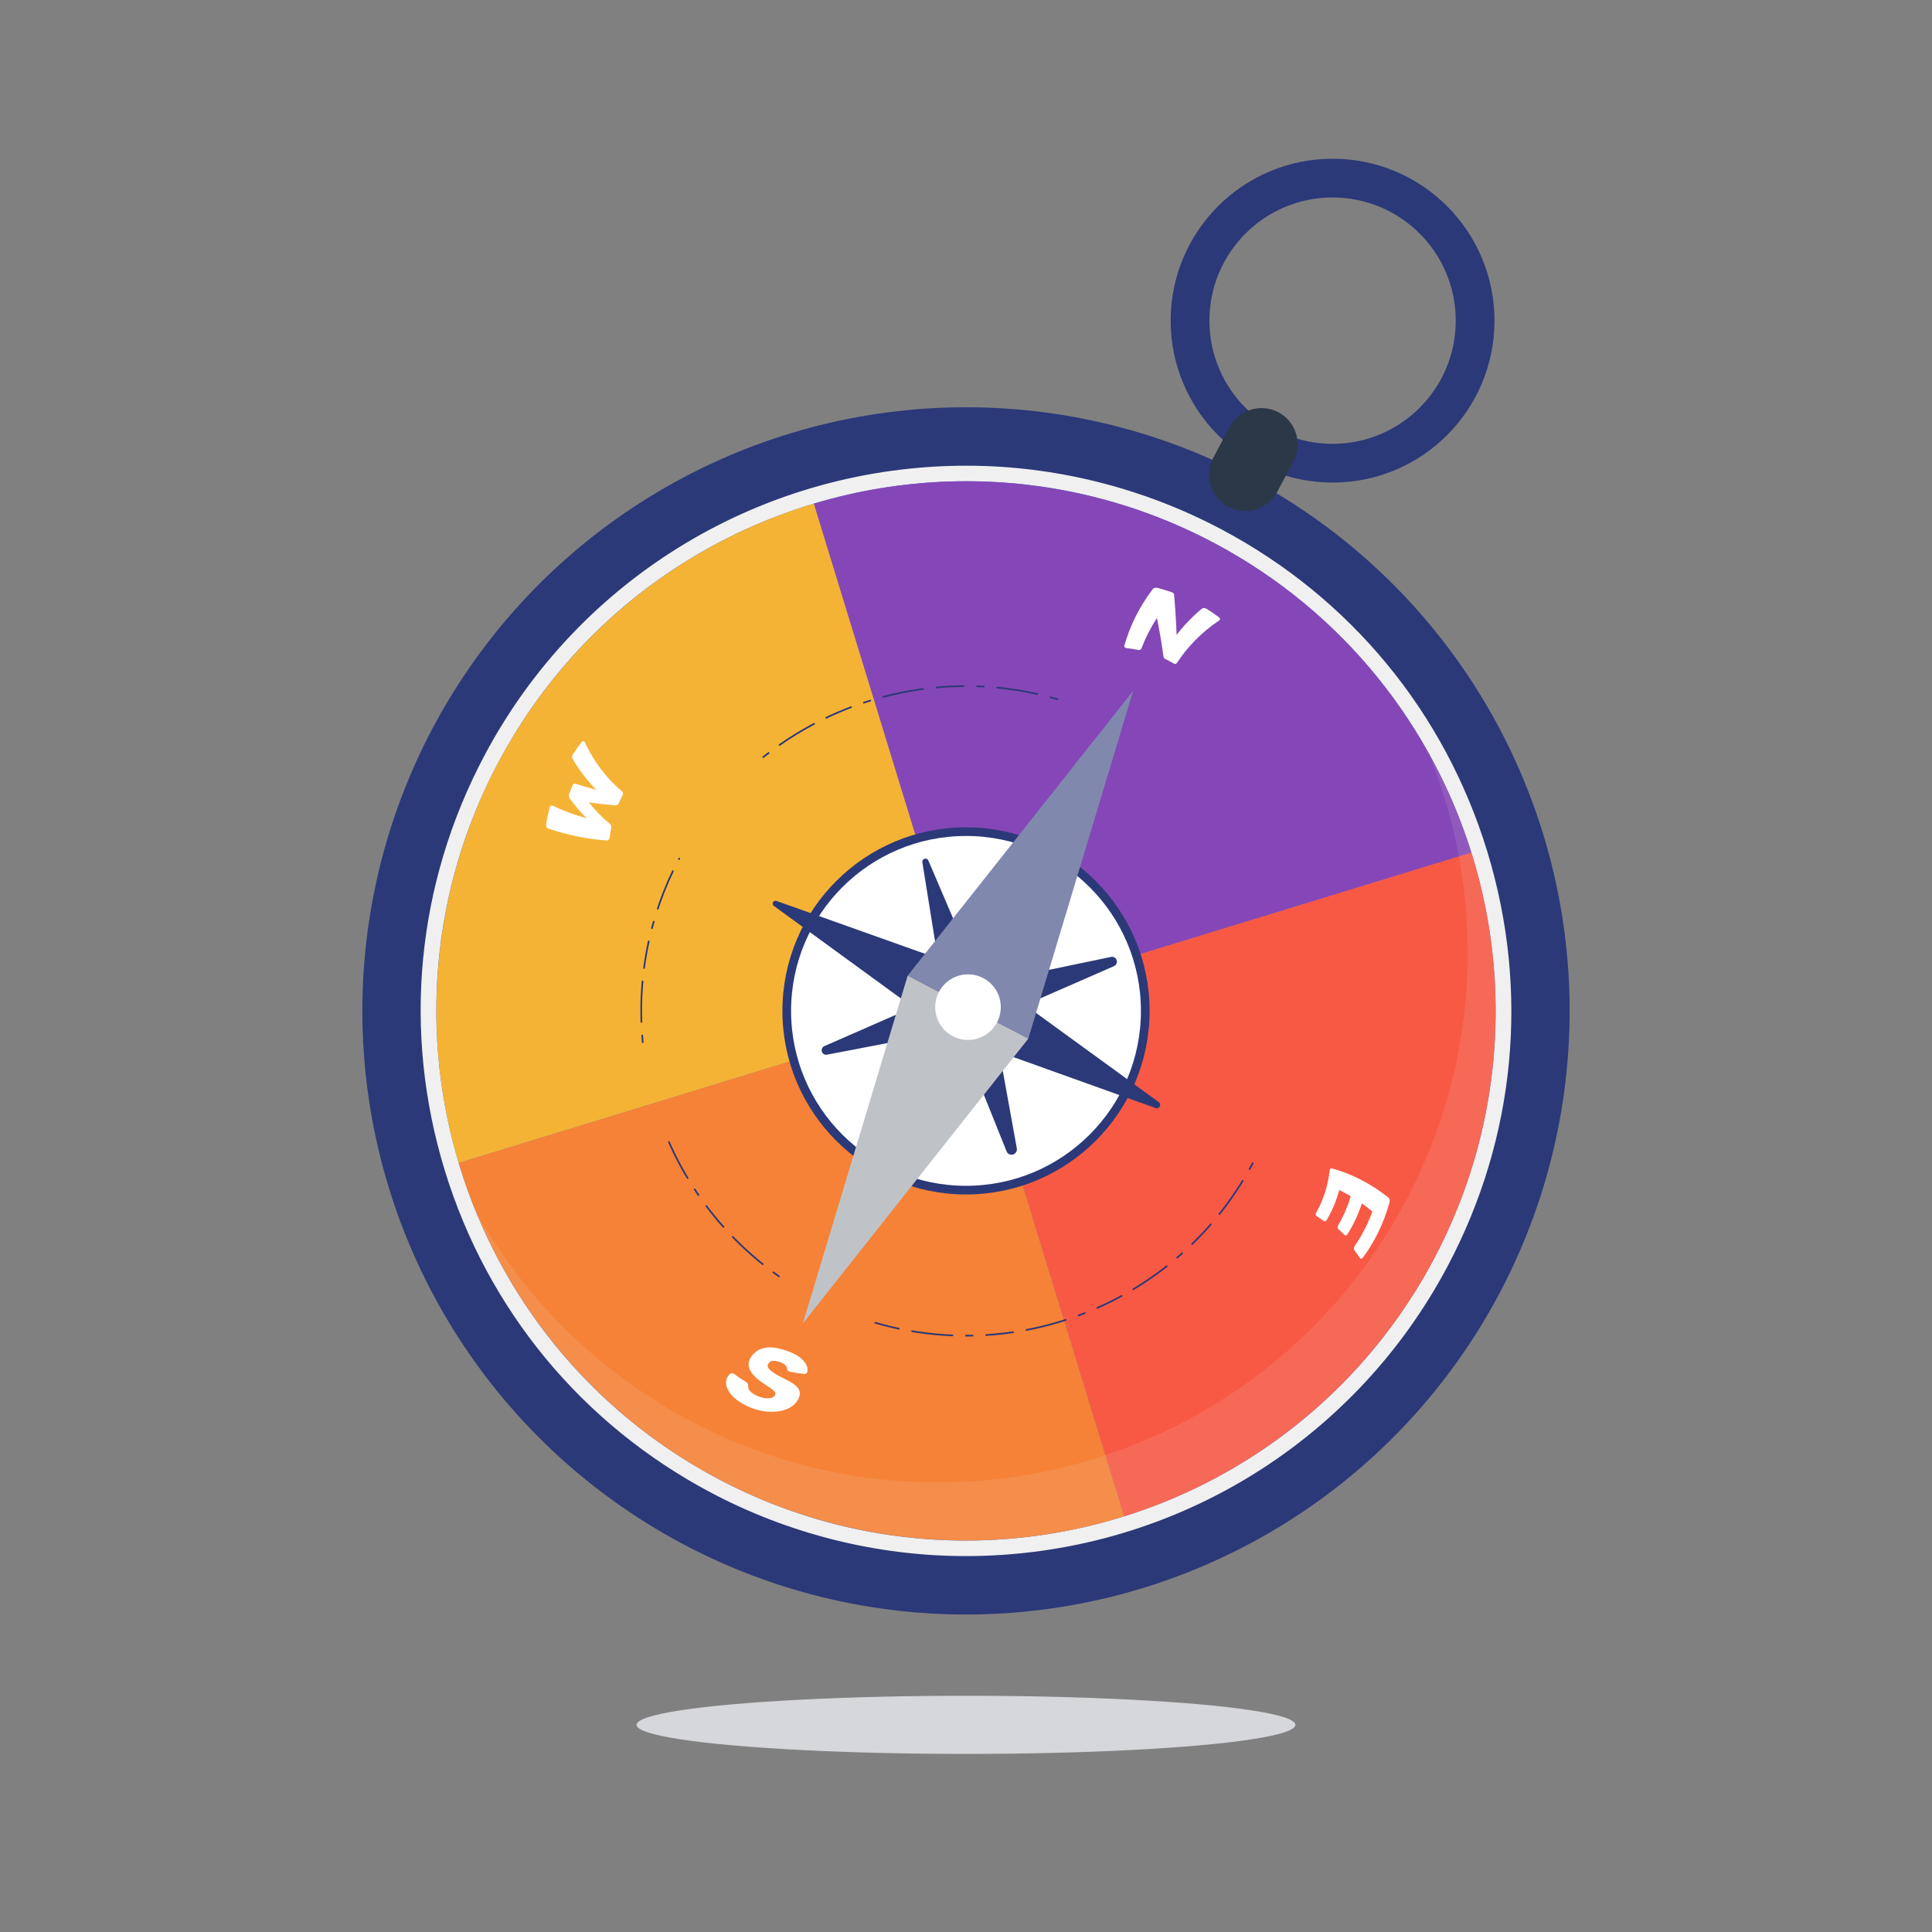 <?xml version="1.0" encoding="utf-8"?>
<!-- Generator: Adobe Illustrator 26.3.1, SVG Export Plug-In . SVG Version: 6.00 Build 0)  -->
<svg version="1.1" id="Layer_1" xmlns="http://www.w3.org/2000/svg" xmlns:xlink="http://www.w3.org/1999/xlink" x="0px" y="0px"
	 viewBox="0 0 400 400" style="enable-background:new 0 0 400 400;" xml:space="preserve">
<rect x="0" y="0" width="400" height="400" fill="#808080" stroke="none"/>
<style type="text/css">
	.st0{fill:#2B3978;}
	.st1{fill:#5269CC;}
	.st2{fill:#F0F0F0;}
	.st3{clip-path:url(#SVGID_00000090997072103485241710000009988392010437760690_);}
	.st4{fill:#8547B7;}
	.st5{fill:#F85945;}
	.st6{fill:#F58236;}
	.st7{fill:#F5B336;}
	.st8{fill:#F0F0F0;fill-opacity:0.11;}
	.st9{fill:#FFFFFF;stroke:#2B3978;stroke-width:1.794;stroke-miterlimit:10;}
	
		.st10{fill:none;stroke:#2B3978;stroke-width:0.35;stroke-linecap:round;stroke-linejoin:round;stroke-miterlimit:10;stroke-dasharray:1.4,2.8,8.401,2.8,5.601,2.8;}
	.st11{fill:none;stroke:#2B3978;stroke-width:8.021;stroke-miterlimit:10;}
	.st12{fill:#FFFFFF;}
	.st13{fill:#2B3848;}
	.st14{fill:#8088AE;}
	.st15{fill:#BFC3C8;}
	.st16{fill:#D5D7DA;}
</style>
<g>
	<g>
		<circle class="st0" cx="200" cy="209.295" r="124.975"/>
		<g>
			<path class="st1" d="M199.906,320.567c-18.039,0-36.05-4.502-52.087-13.019
				c-26.245-13.938-45.491-37.263-54.193-65.676
				c-8.702-28.413-5.818-58.515,8.12-84.759
				c19.357-36.449,57.042-59.091,98.349-59.091c18.039,0,36.05,4.501,52.087,13.018
				c26.245,13.938,45.491,37.262,54.193,65.676
				c8.702,28.413,5.818,58.515-8.12,84.759
				C278.897,297.924,241.212,320.567,199.906,320.567z"/>
			<path class="st2" d="M200.094,99.626c17.349-0.001,34.945,4.127,51.335,12.831
				c53.482,28.403,73.812,94.784,45.409,148.266
				c-19.699,37.092-57.671,58.239-96.932,58.239c-17.349,0-34.945-4.127-51.335-12.831
				c-53.482-28.403-73.812-94.784-45.409-148.266
				C122.861,120.774,160.833,99.628,200.094,99.626 M200.1,96.418v3.208
				l-0.002-3.208c-41.906,0.002-80.134,22.971-99.769,59.943
				c-14.139,26.623-17.064,57.158-8.237,85.982
				c8.828,28.823,28.351,52.483,54.974,66.622
				c16.268,8.639,34.539,13.206,52.84,13.206c41.901,0,80.129-22.969,99.766-59.943
				c14.139-26.623,17.064-57.158,8.237-85.982
				c-8.828-28.823-28.351-52.483-54.974-66.622
				C236.666,100.985,218.397,96.418,200.1,96.418L200.1,96.418z"/>
		</g>
		<g>
			<g>
				<defs>
					<circle id="SVGID_1_" cx="200" cy="209.295" r="109.647"/>
				</defs>
				<clipPath id="SVGID_00000050641773354200104440000017962867373853547674_">
					<use xlink:href="#SVGID_1_"  style="overflow:visible;"/>
				</clipPath>
				<g style="clip-path:url(#SVGID_00000050641773354200104440000017962867373853547674_);">
					
						<rect x="174.922" y="38.235" transform="matrix(0.956 -0.293 0.293 0.956 -22.381 78.392)" class="st4" width="151.43" height="151.429"/>
					
						<rect x="219.266" y="183.026" transform="matrix(0.956 -0.293 0.293 0.956 -62.838 97.725)" class="st5" width="151.43" height="151.429"/>
					<g>
						
							<rect x="74.474" y="227.37" transform="matrix(0.956 -0.293 0.293 0.956 -82.171 57.268)" class="st6" width="151.43" height="151.429"/>
						
							<rect x="30.13" y="82.579" transform="matrix(0.956 -0.293 0.293 0.956 -41.714 37.935)" class="st7" width="151.43" height="151.429"/>
					</g>
				</g>
			</g>
		</g>
		<path class="st8" d="M295.735,155.823c11.844,29.064,11.194,62.974-4.677,92.859
			c-28.404,53.482-94.785,73.811-148.267,45.408
			c-19.361-10.282-34.373-25.543-44.306-43.366
			c9.351,22.948,26.489,42.875,50.086,55.407
			c53.482,28.403,119.863,8.073,148.267-45.408
			C314.959,226.602,313.24,187.233,295.735,155.823z"/>
		<circle class="st9" cx="200" cy="209.295" r="37.112"/>
		<path class="st10" d="M158.027,156.751c16.898-13.484,39.668-18.235,60.9-11.984"/>
		<path class="st10" d="M133.073,215.775c-1.242-12.702,1.114-25.898,7.549-38.015"/>
		<path class="st10" d="M161.262,264.254c-10.855-7.63-18.879-18.068-23.602-29.776"/>
		<path class="st10" d="M259.378,240.829c-15.213,28.644-48.192,41.779-78.148,33.038"/>
		<path class="st0" d="M239.823,228.115l-27.582-20.043l18.392-8.038
			c0.513-0.219,0.751-0.813,0.532-1.326c-0.091-0.213-0.253-0.388-0.458-0.497
			c-0.21-0.108-0.451-0.138-0.681-0.086l-20.225,4.209l13.597-34.864
			c0.153-0.417-0.06-0.879-0.477-1.032c-0.339-0.125-0.719-0.008-0.93,0.285
			l-21.293,31.286l-8.485-19.832c-0.054-0.142-0.158-0.259-0.292-0.331
			c-0.32-0.171-0.718-0.05-0.888,0.269c-0.068,0.128-0.092,0.274-0.069,0.417
			l3.201,19.89l-33.411-11.898c-0.308-0.106-0.644,0.059-0.749,0.367
			c-0.083,0.241-0.001,0.509,0.203,0.662l28.822,20.995l-18.353,8.043
			c-0.474,0.207-0.691,0.759-0.484,1.233c0.085,0.195,0.234,0.356,0.423,0.455
			c0.19,0.099,0.41,0.126,0.618,0.078l20.8-3.987l-23.786,52.997
			c-0.287,0.54-0.081,1.21,0.458,1.496c0.54,0.287,1.21,0.081,1.496-0.458
			l30.681-48.759l7.5,18.682c0.086,0.261,0.269,0.48,0.51,0.613
			c0.548,0.289,1.226,0.079,1.515-0.469c0.117-0.221,0.156-0.476,0.112-0.722
			l-3.612-19.933l32.232,11.555c0.347,0.189,0.782,0.061,0.971-0.286
			C240.299,228.739,240.171,228.304,239.823,228.115z"/>
		<circle class="st11" cx="275.896" cy="66.388" r="29.513"/>
		<g>
			<g>
				<path class="st12" d="M233.196,134.175c-0.156-0.017-0.272-0.072-0.347-0.168
					c-0.076-0.095-0.097-0.211-0.059-0.346c1.116-4,3.075-7.988,5.863-11.683
					c0.094-0.125,0.235-0.212,0.425-0.26c0.188-0.047,0.383-0.046,0.584,0.006
					c0.96,0.25,1.9,0.534,2.819,0.851c0.296,0.102,0.47,0.217,0.527,0.342
					c0.055,0.124,0.082,0.213,0.078,0.267c0.245,2.754,0.418,5.509,0.517,8.264
					c1.479-1.934,3.227-3.759,5.229-5.421c0.116-0.096,0.263-0.144,0.443-0.143
					c0.18,0.002,0.352,0.053,0.513,0.154c0.884,0.548,1.735,1.13,2.55,1.741
					c0.149,0.112,0.231,0.232,0.246,0.356c0.014,0.126-0.041,0.229-0.164,0.312
					c-3.651,2.465-6.595,5.49-8.744,8.797c-0.067,0.102-0.16,0.169-0.282,0.201
					c-0.121,0.033-0.239,0.014-0.354-0.055c-0.562-0.333-1.147-0.646-1.753-0.938
					c-0.182-0.087-0.294-0.192-0.336-0.319c-0.041-0.126-0.065-0.211-0.071-0.254
					c-0.364-2.652-0.813-5.297-1.346-7.931c-1.325,2.033-2.394,4.143-3.202,6.283
					c-0.049,0.129-0.136,0.224-0.259,0.286c-0.124,0.061-0.257,0.077-0.404,0.046
					C234.866,134.397,234.041,134.266,233.196,134.175z"/>
			</g>
		</g>
		<g>
			<g>
				<path class="st12" d="M154.526,291.031c-1.645-0.811-2.748-1.728-3.384-2.599
					c-0.634-0.874-0.881-1.675-0.813-2.368c0.07-0.696,0.387-1.247,0.908-1.677
					c0.084-0.063,0.198-0.09,0.344-0.081c0.148,0.01,0.274,0.056,0.385,0.139
					c0.776,0.587,1.595,1.139,2.456,1.65c0.19,0.113,0.316,0.222,0.374,0.328
					c0.056,0.107,0.088,0.219,0.097,0.342c-0.031,0.203-0.01,0.426,0.066,0.671
					c0.074,0.246,0.244,0.499,0.515,0.759c0.271,0.259,0.675,0.519,1.224,0.763
					c0.908,0.404,1.708,0.579,2.348,0.556c0.641-0.022,1.093-0.216,1.344-0.556
					c0.179-0.242,0.193-0.483,0.051-0.722c-0.141-0.24-0.447-0.512-0.899-0.829
					c-0.453-0.318-1.071-0.713-1.817-1.215c-0.957-0.653-1.645-1.329-2.11-1.973
					c-0.464-0.645-0.658-1.281-0.629-1.885c0.03-0.605,0.317-1.192,0.802-1.785
					c0.478-0.584,1.055-0.994,1.738-1.256c0.686-0.263,1.413-0.362,2.239-0.321
					c0.826,0.038,1.712,0.238,2.733,0.564c0.829,0.264,1.558,0.551,2.179,0.899
					c0.62,0.348,1.141,0.722,1.542,1.148c0.401,0.423,0.688,0.848,0.84,1.284
					c0.151,0.436,0.177,0.854,0.062,1.254c-0.033,0.099-0.11,0.186-0.229,0.259
					c-0.121,0.073-0.252,0.103-0.39,0.089c-1.016-0.101-2.004-0.262-2.959-0.478
					c-0.159-0.035-0.284-0.091-0.377-0.165c-0.092-0.074-0.157-0.175-0.192-0.301
					c0.034-0.277-0.086-0.556-0.345-0.842c-0.259-0.286-0.66-0.509-1.191-0.691
					c-0.571-0.195-1.043-0.28-1.443-0.24c-0.401,0.04-0.704,0.226-0.92,0.566
					c-0.135,0.213-0.169,0.437-0.1,0.674c0.069,0.237,0.271,0.505,0.618,0.794
					c0.347,0.291,0.861,0.645,1.569,1.032c1.194,0.608,2.193,1.103,2.922,1.573
					c0.73,0.468,1.216,0.958,1.408,1.51c0.192,0.55,0.109,1.201-0.307,1.944
					c-0.463,0.827-1.253,1.49-2.363,1.925c-1.106,0.433-2.428,0.619-3.888,0.501
					C157.473,292.154,155.973,291.743,154.526,291.031z"/>
			</g>
		</g>
		<g>
			<g>
				<path class="st12" d="M126.231,173.353c-0.029,0.234-0.109,0.405-0.245,0.512
					c-0.138,0.107-0.286,0.155-0.449,0.14c-3.996-0.282-8.051-1.105-12.051-2.478
					c-0.027,0.003-0.053-0.003-0.077-0.018c-0.023-0.015-0.042-0.026-0.054-0.033
					c-0.096-0.06-0.176-0.174-0.234-0.342c-0.06-0.168-0.078-0.326-0.053-0.473
					c0.188-1.134,0.423-2.245,0.701-3.331c0.126-0.49,0.324-0.663,0.583-0.531
					c2.333,1.077,4.708,1.95,7.099,2.617c-1.216-1.21-2.367-2.553-3.429-4.023
					c-0.071-0.109-0.139-0.256-0.203-0.442c-0.064-0.185-0.05-0.402,0.042-0.649
					c0.207-0.554,0.427-1.098,0.658-1.633c0.109-0.253,0.236-0.389,0.379-0.409
					c0.143-0.02,0.261-0.011,0.356,0.029c1.404,0.461,2.816,0.878,4.235,1.25
					c-1.839-1.838-3.516-3.995-4.951-6.444c-0.167-0.267-0.127-0.603,0.126-0.992
					c0.561-0.862,1.152-1.691,1.771-2.485c0.09-0.116,0.191-0.174,0.301-0.18
					c0.109-0.005,0.196,0.036,0.257,0.124c0.008,0.01,0.02,0.027,0.035,0.049
					c0.016,0.021,0.031,0.043,0.047,0.065c1.926,4.142,4.584,7.546,7.61,10.08
					c0.125,0.101,0.21,0.234,0.258,0.401c0.048,0.165,0.023,0.339-0.072,0.524
					c-0.266,0.516-0.516,1.049-0.749,1.596c-0.084,0.196-0.195,0.324-0.338,0.384
					c-0.142,0.059-0.265,0.086-0.368,0.08c-1.829-0.145-3.657-0.348-5.483-0.608
					c1.323,1.675,2.773,3.149,4.304,4.411c0.085,0.073,0.168,0.184,0.25,0.331
					c0.082,0.148,0.099,0.332,0.055,0.556
					C126.414,172.06,126.311,172.701,126.231,173.353z"/>
			</g>
		</g>
		<g>
			<g>
				<path class="st12" d="M275.296,242.318c0.017-0.154,0.072-0.269,0.168-0.345
					c0.096-0.075,0.21-0.096,0.347-0.058c3.997,1.107,7.982,3.118,11.632,6.015
					c0.123,0.098,0.209,0.243,0.254,0.436c0.044,0.193,0.04,0.391-0.016,0.593
					c-1.176,4.278-3.079,8.123-5.485,11.386c-0.113,0.154-0.234,0.238-0.359,0.253
					c-0.125,0.014-0.228-0.04-0.311-0.166c-0.353-0.537-0.72-1.058-1.098-1.563
					c-0.089-0.117-0.128-0.26-0.119-0.427c0.009-0.167,0.062-0.323,0.164-0.469
					c1.471-2.135,2.716-4.526,3.665-7.131c-0.709-0.601-1.435-1.165-2.173-1.691
					c-0.762,2.313-1.774,4.452-2.98,6.381c-0.088,0.143-0.196,0.224-0.322,0.244
					c-0.127,0.018-0.238-0.024-0.338-0.126c-0.396-0.403-0.8-0.791-1.211-1.164
					c-0.094-0.086-0.151-0.203-0.171-0.352c-0.02-0.149,0.011-0.289,0.09-0.425
					c1.081-1.83,1.977-3.859,2.629-6.054c-0.785-0.463-1.58-0.885-2.382-1.268
					c-0.613,2.282-1.511,4.373-2.618,6.228c-0.075,0.125-0.171,0.2-0.289,0.227
					c-0.118,0.027-0.231-0.001-0.34-0.08c-0.469-0.341-0.944-0.665-1.426-0.971
					c-0.114-0.072-0.184-0.167-0.211-0.284c-0.029-0.118-0.009-0.234,0.058-0.35
					C273.901,248.641,274.927,245.646,275.296,242.318z"/>
			</g>
		</g>
		<path class="st13" d="M254.301,104.919h-0c-3.643-1.935-5.04-6.498-3.106-10.14
			l3.352-6.311c1.935-3.643,6.498-5.04,10.141-3.106l0,0
			c3.643,1.935,5.04,6.498,3.106,10.14l-3.352,6.311
			C262.507,105.456,257.944,106.853,254.301,104.919z"/>
		<g>
			<polygon class="st14" points="234.608,143.03 187.925,201.996 212.901,215.038 			"/>
			<polygon class="st15" points="166.218,274.003 212.901,215.038 187.925,201.996 			"/>
		</g>
		<circle class="st12" cx="200.413" cy="208.517" r="6.791"/>
	</g>
	<ellipse class="st16" cx="200" cy="357.109" rx="68.203" ry="6.021"/>
</g>
</svg>
